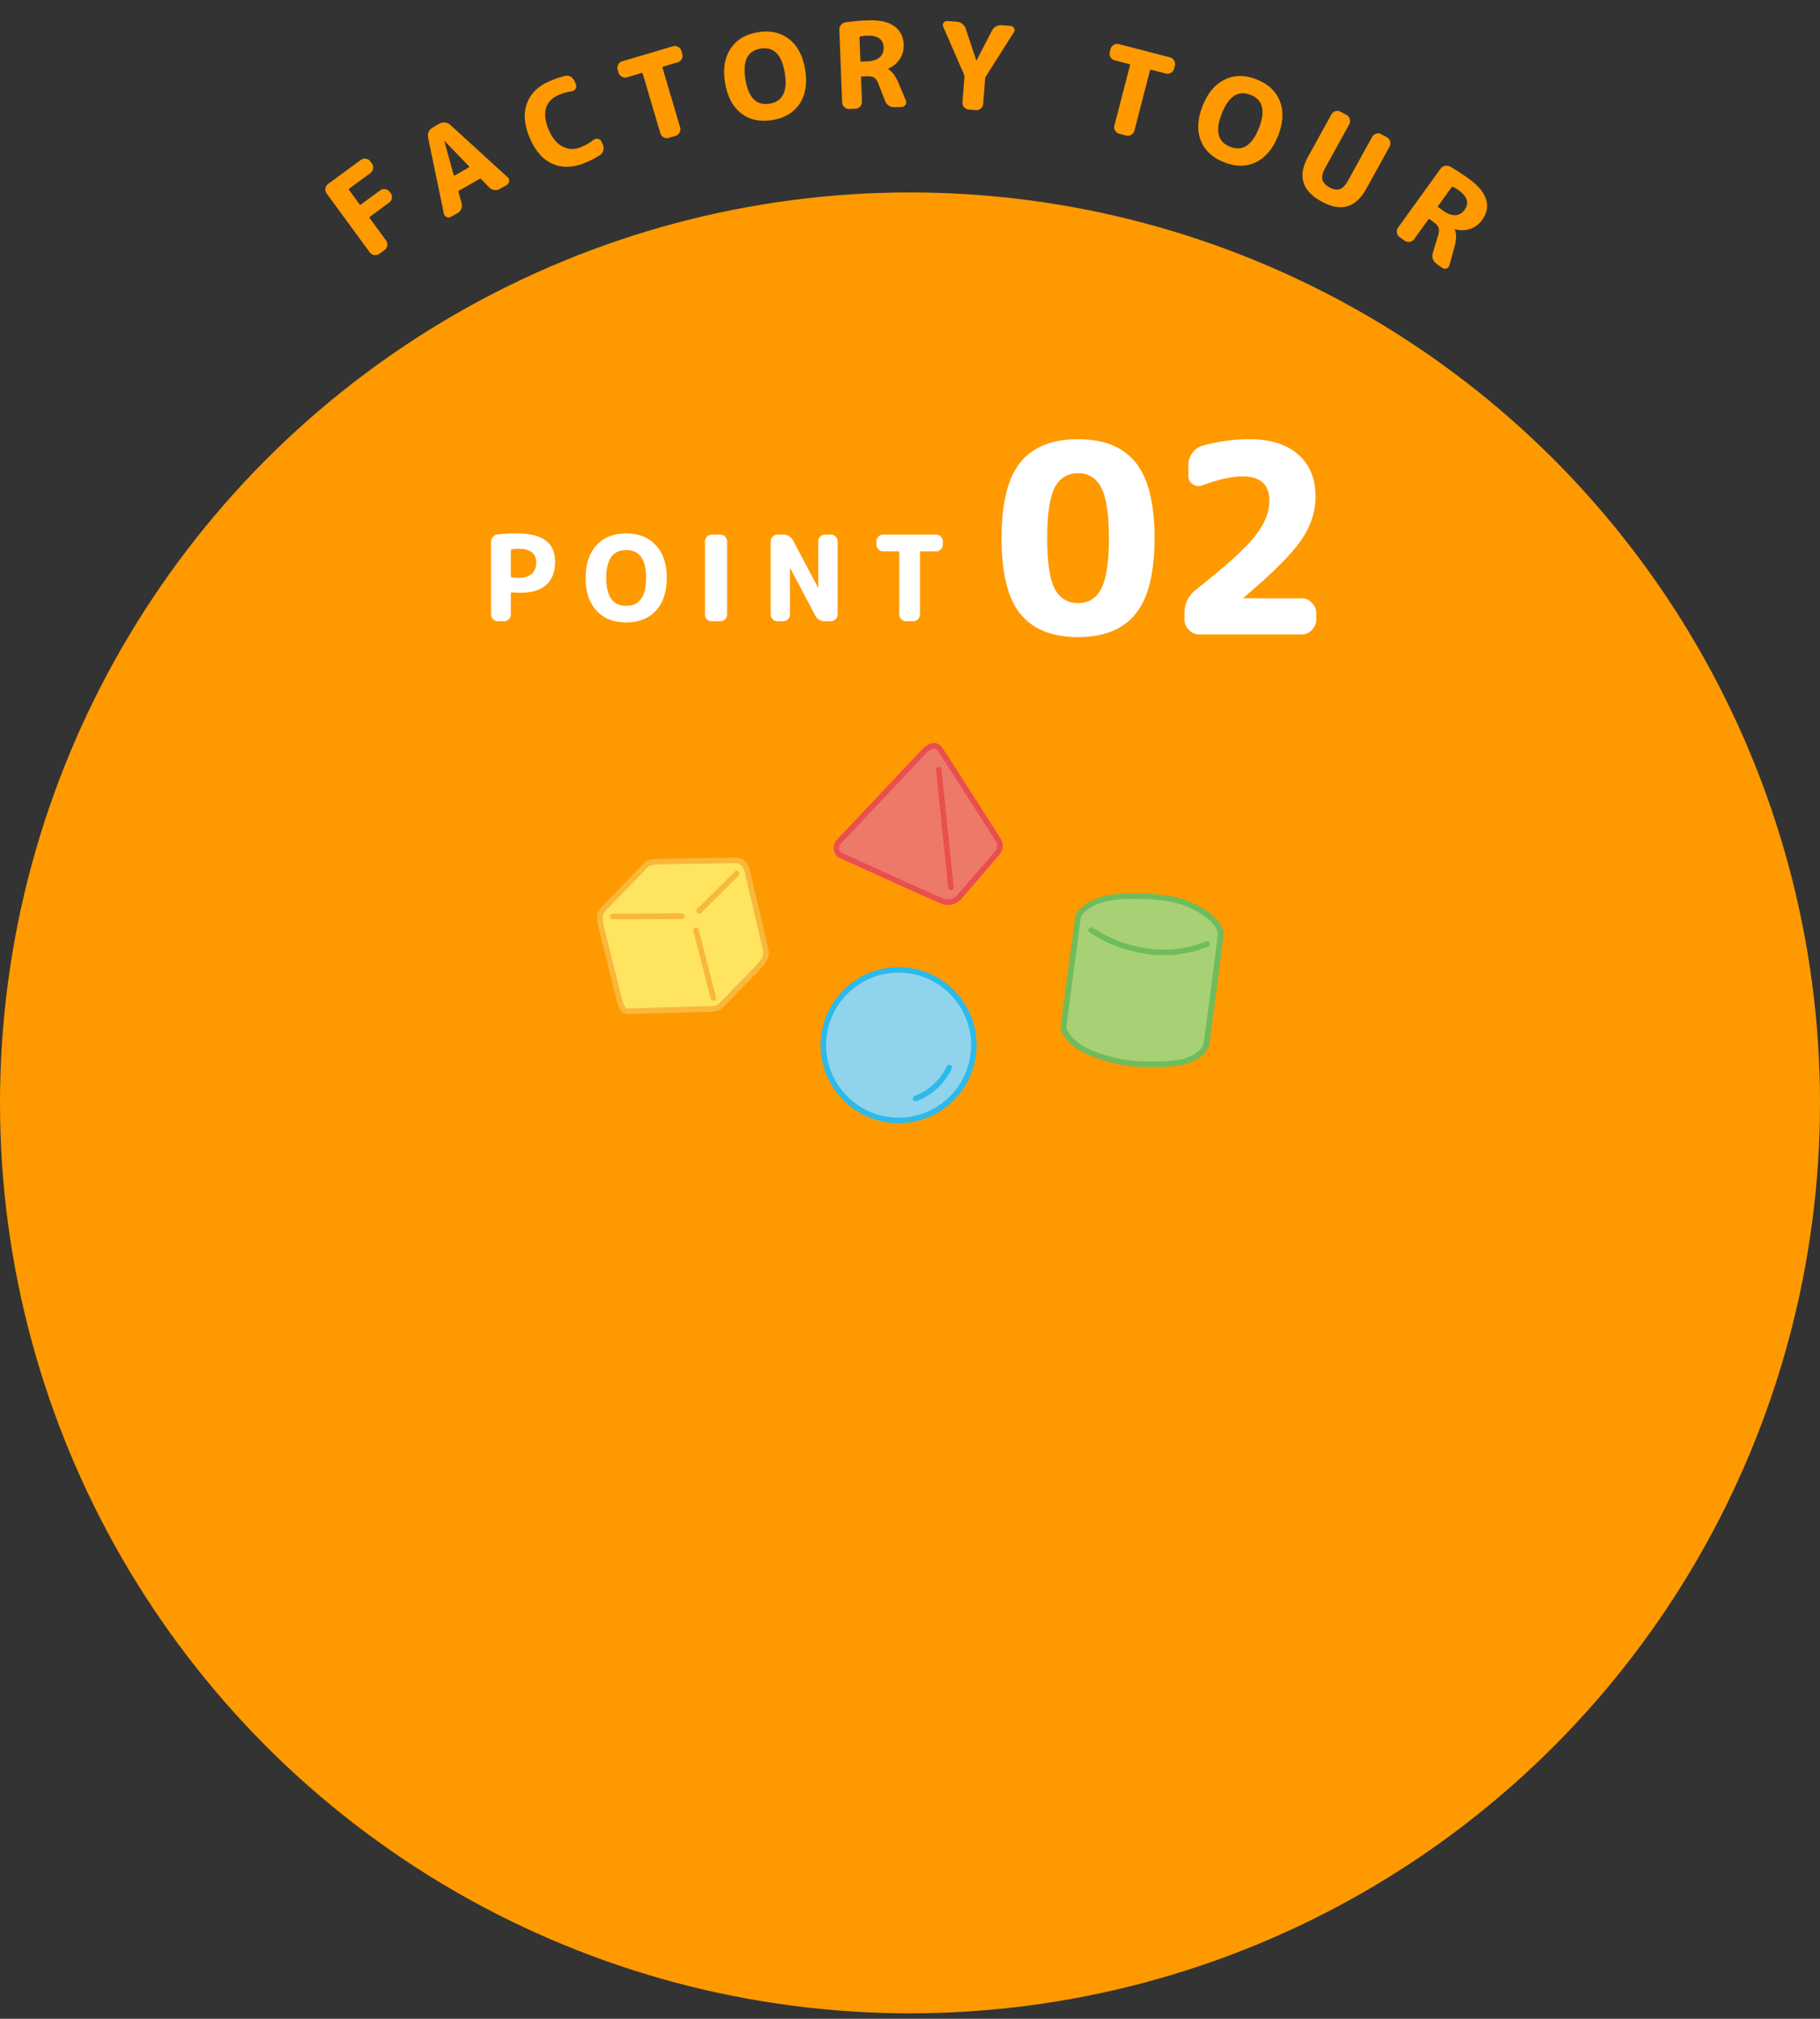 <svg width="276" height="306" viewBox="0 0 276 306" fill="none" xmlns="http://www.w3.org/2000/svg">
<rect x="0" y="0" width="276" height="306" fill="#333333" stroke="none"/>
<circle cx="138" cy="167.169" r="138" fill="#FF9900"/>
<path d="M167.004 73.929C166.258 72.462 165.084 71.729 163.484 71.729C161.884 71.729 160.698 72.462 159.924 73.929C159.178 75.396 158.804 77.942 158.804 81.569C158.804 85.196 159.178 87.742 159.924 89.209C160.698 90.676 161.884 91.409 163.484 91.409C165.084 91.409 166.258 90.676 167.004 89.209C167.778 87.742 168.164 85.196 168.164 81.569C168.164 77.942 167.778 75.396 167.004 73.929ZM172.204 93.049C170.311 95.396 167.404 96.569 163.484 96.569C159.564 96.569 156.644 95.396 154.724 93.049C152.831 90.702 151.884 86.876 151.884 81.569C151.884 76.262 152.831 72.436 154.724 70.089C156.644 67.742 159.564 66.569 163.484 66.569C167.404 66.569 170.311 67.742 172.204 70.089C174.124 72.436 175.084 76.262 175.084 81.569C175.084 86.876 174.124 90.702 172.204 93.049ZM181.9 96.169C181.287 96.169 180.753 95.942 180.3 95.489C179.847 95.036 179.62 94.502 179.62 93.889V92.969C179.62 91.476 180.22 90.262 181.42 89.329C185.9 85.809 188.86 83.129 190.3 81.289C191.767 79.449 192.5 77.649 192.5 75.889C192.5 73.436 191.14 72.209 188.42 72.209C186.767 72.209 184.74 72.662 182.34 73.569C181.833 73.756 181.353 73.702 180.9 73.409C180.447 73.116 180.22 72.702 180.22 72.169V70.489C180.22 69.796 180.42 69.182 180.82 68.649C181.22 68.089 181.753 67.716 182.42 67.529C184.847 66.889 187.18 66.569 189.42 66.569C192.647 66.569 195.127 67.342 196.86 68.889C198.62 70.409 199.5 72.529 199.5 75.249C199.5 77.596 198.753 79.836 197.26 81.969C195.793 84.076 192.913 86.942 188.62 90.569C188.593 90.596 188.58 90.622 188.58 90.649C188.58 90.676 188.593 90.689 188.62 90.689H197.38C197.993 90.689 198.513 90.916 198.94 91.369C199.393 91.822 199.62 92.356 199.62 92.969V93.889C199.62 94.502 199.393 95.036 198.94 95.489C198.513 95.942 197.993 96.169 197.38 96.169H181.9Z" fill="white"/>
<path d="M77.47 83.441V87.365C77.47 87.449 77.524 87.503 77.632 87.527C78.04 87.575 78.364 87.599 78.604 87.599C79.468 87.599 80.134 87.401 80.602 87.005C81.082 86.597 81.322 86.033 81.322 85.313C81.322 83.885 80.416 83.171 78.604 83.171C78.304 83.171 77.974 83.201 77.614 83.261C77.518 83.285 77.47 83.345 77.47 83.441ZM75.49 94.169C75.214 94.169 74.974 94.067 74.77 93.863C74.566 93.659 74.464 93.419 74.464 93.143V82.145C74.464 81.857 74.56 81.599 74.752 81.371C74.944 81.143 75.184 81.017 75.472 80.993C76.492 80.897 77.476 80.849 78.424 80.849C82.264 80.849 84.184 82.277 84.184 85.133C84.184 86.681 83.734 87.857 82.834 88.661C81.946 89.453 80.638 89.849 78.91 89.849C78.454 89.849 78.028 89.831 77.632 89.795C77.524 89.795 77.47 89.843 77.47 89.939V93.143C77.47 93.419 77.368 93.659 77.164 93.863C76.96 94.067 76.72 94.169 76.444 94.169H75.49ZM97.983 87.599C97.983 84.779 96.975 83.369 94.959 83.369C92.943 83.369 91.935 84.779 91.935 87.599C91.935 90.419 92.943 91.829 94.959 91.829C96.975 91.829 97.983 90.419 97.983 87.599ZM99.459 92.567C98.355 93.755 96.855 94.349 94.959 94.349C93.063 94.349 91.563 93.755 90.459 92.567C89.355 91.367 88.803 89.711 88.803 87.599C88.803 85.487 89.355 83.837 90.459 82.649C91.563 81.449 93.063 80.849 94.959 80.849C96.855 80.849 98.355 81.449 99.459 82.649C100.563 83.837 101.115 85.487 101.115 87.599C101.115 89.711 100.563 91.367 99.459 92.567ZM107.92 94.169C107.644 94.169 107.404 94.067 107.2 93.863C107.008 93.659 106.912 93.419 106.912 93.143V82.055C106.912 81.779 107.008 81.539 107.2 81.335C107.404 81.131 107.644 81.029 107.92 81.029H109.252C109.528 81.029 109.762 81.131 109.954 81.335C110.158 81.539 110.26 81.779 110.26 82.055V93.143C110.26 93.419 110.158 93.659 109.954 93.863C109.762 94.067 109.528 94.169 109.252 94.169H107.92ZM117.895 94.169C117.619 94.169 117.379 94.067 117.175 93.863C116.971 93.659 116.869 93.419 116.869 93.143V82.055C116.869 81.779 116.971 81.539 117.175 81.335C117.379 81.131 117.619 81.029 117.895 81.029H118.777C119.461 81.029 119.959 81.329 120.271 81.929L124.051 89.075C124.051 89.087 124.057 89.093 124.069 89.093C124.081 89.093 124.087 89.087 124.087 89.075V82.055C124.087 81.779 124.189 81.539 124.393 81.335C124.597 81.131 124.837 81.029 125.113 81.029H125.995C126.271 81.029 126.511 81.131 126.715 81.335C126.919 81.539 127.021 81.779 127.021 82.055V93.143C127.021 93.419 126.919 93.659 126.715 93.863C126.511 94.067 126.271 94.169 125.995 94.169H125.113C124.429 94.169 123.931 93.869 123.619 93.269L119.839 86.123C119.839 86.111 119.833 86.105 119.821 86.105C119.809 86.105 119.803 86.111 119.803 86.123V93.143C119.803 93.419 119.701 93.659 119.497 93.863C119.293 94.067 119.053 94.169 118.777 94.169H117.895ZM133.93 83.567C133.654 83.567 133.414 83.465 133.21 83.261C133.006 83.057 132.904 82.817 132.904 82.541V82.055C132.904 81.779 133.006 81.539 133.21 81.335C133.414 81.131 133.654 81.029 133.93 81.029H141.958C142.234 81.029 142.474 81.131 142.678 81.335C142.882 81.539 142.984 81.779 142.984 82.055V82.541C142.984 82.817 142.882 83.057 142.678 83.261C142.474 83.465 142.234 83.567 141.958 83.567H139.654C139.558 83.567 139.51 83.615 139.51 83.711V93.143C139.51 93.419 139.408 93.659 139.204 93.863C139 94.067 138.76 94.169 138.484 94.169H137.404C137.128 94.169 136.888 94.067 136.684 93.863C136.48 93.659 136.378 93.419 136.378 93.143V83.711C136.378 83.615 136.33 83.567 136.234 83.567H133.93Z" fill="white"/>
<path d="M57.516 38.483C57.293 38.646 57.04 38.705 56.754 38.661C56.469 38.618 56.245 38.484 56.082 38.262L49.527 29.319C49.364 29.096 49.304 28.843 49.348 28.557C49.392 28.272 49.525 28.048 49.748 27.885L54.727 24.235C54.95 24.072 55.204 24.012 55.489 24.056C55.774 24.1 55.998 24.233 56.161 24.456L56.406 24.79C56.569 25.012 56.629 25.266 56.585 25.551C56.541 25.836 56.408 26.061 56.185 26.224L52.977 28.576C52.89 28.639 52.874 28.71 52.931 28.787L54.517 30.951C54.581 31.038 54.656 31.049 54.743 30.985L57.661 28.846C57.884 28.683 58.138 28.624 58.423 28.668C58.701 28.702 58.922 28.83 59.085 29.053L59.255 29.285C59.418 29.508 59.478 29.762 59.434 30.047C59.383 30.322 59.246 30.541 59.023 30.705L56.105 32.844C56.018 32.907 56.007 32.983 56.07 33.07L58.55 36.453C58.713 36.675 58.773 36.929 58.729 37.214C58.694 37.492 58.566 37.713 58.343 37.876L57.516 38.483Z" fill="#FF9900"/>
<path d="M67.381 21.384L68.801 26.522C68.809 26.559 68.832 26.588 68.871 26.607C68.914 26.61 68.951 26.602 68.982 26.585L71.077 25.389C71.108 25.371 71.128 25.346 71.137 25.313C71.15 25.264 71.143 25.226 71.115 25.201L67.412 21.367C67.406 21.356 67.398 21.354 67.388 21.36C67.377 21.366 67.375 21.374 67.381 21.384ZM68.402 32.865C68.183 32.99 67.956 33.002 67.719 32.903C67.493 32.797 67.357 32.619 67.311 32.369L64.916 20.843C64.857 20.546 64.886 20.259 65.006 19.984C65.135 19.703 65.33 19.488 65.591 19.339L66.623 18.75C66.893 18.595 67.183 18.533 67.491 18.565C67.799 18.596 68.061 18.716 68.277 18.924L76.971 26.853C77.162 27.02 77.241 27.23 77.207 27.485C77.183 27.733 77.062 27.92 76.843 28.045L75.796 28.643C75.535 28.792 75.256 28.847 74.958 28.81C74.655 28.762 74.4 28.631 74.195 28.417L72.972 27.146C72.914 27.069 72.838 27.057 72.744 27.11L69.618 28.896C69.534 28.943 69.506 29.015 69.533 29.11L70.006 30.809C70.086 31.095 70.07 31.381 69.956 31.666C69.837 31.942 69.647 32.154 69.387 32.303L68.402 32.865Z" fill="#FF9900"/>
<path d="M88.818 24.642C87.008 25.416 85.356 25.489 83.862 24.862C82.367 24.235 81.193 22.923 80.339 20.925C79.5 18.961 79.351 17.224 79.893 15.713C80.43 14.192 81.598 13.047 83.397 12.278C84.257 11.91 85.034 11.65 85.726 11.498C86.009 11.429 86.281 11.47 86.541 11.62C86.801 11.77 86.99 11.982 87.108 12.258L87.334 12.788C87.433 13.02 87.417 13.242 87.286 13.454C87.155 13.667 86.967 13.793 86.723 13.832C86.023 13.935 85.348 14.126 84.697 14.404C83.704 14.829 83.07 15.498 82.795 16.411C82.531 17.32 82.672 18.415 83.219 19.695C83.757 20.953 84.472 21.802 85.365 22.242C86.258 22.683 87.201 22.691 88.194 22.267C88.856 21.984 89.466 21.625 90.025 21.191C90.222 21.041 90.442 20.992 90.686 21.045C90.942 21.092 91.119 21.232 91.218 21.464L91.43 21.96C91.548 22.236 91.566 22.522 91.484 22.818C91.412 23.11 91.254 23.334 91.008 23.491C90.409 23.891 89.679 24.275 88.818 24.642Z" fill="#FF9900"/>
<path d="M95.08 11.72C94.815 11.799 94.556 11.769 94.303 11.631C94.049 11.493 93.884 11.292 93.805 11.027L93.668 10.561C93.589 10.296 93.619 10.037 93.757 9.784C93.895 9.53 94.096 9.365 94.361 9.286L102.06 7.011C102.324 6.933 102.583 6.962 102.837 7.1C103.09 7.238 103.256 7.439 103.334 7.704L103.472 8.17C103.55 8.435 103.52 8.694 103.383 8.947C103.245 9.201 103.044 9.367 102.779 9.445L100.569 10.098C100.477 10.125 100.445 10.185 100.472 10.277L103.145 19.322C103.224 19.587 103.194 19.846 103.056 20.099C102.918 20.353 102.717 20.518 102.452 20.597L101.417 20.903C101.152 20.981 100.893 20.951 100.639 20.814C100.386 20.676 100.22 20.474 100.142 20.21L97.469 11.165C97.441 11.072 97.382 11.04 97.29 11.067L95.08 11.72Z" fill="#FF9900"/>
<path d="M119.01 11.056C118.556 8.273 117.334 7.043 115.345 7.368C113.355 7.692 112.587 9.246 113.041 12.029C113.495 14.813 114.717 16.042 116.706 15.717C118.696 15.393 119.464 13.839 119.01 11.056ZM121.267 15.721C120.368 17.072 118.983 17.899 117.112 18.204C115.241 18.51 113.665 18.165 112.384 17.17C111.101 16.164 110.29 14.618 109.95 12.534C109.61 10.449 109.889 8.732 110.787 7.382C111.684 6.019 113.068 5.186 114.939 4.881C116.81 4.575 118.387 4.926 119.67 5.933C120.951 6.928 121.761 8.467 122.101 10.552C122.441 12.636 122.163 14.359 121.267 15.721Z" fill="#FF9900"/>
<path d="M130.34 5.726L130.473 9.18C130.477 9.288 130.527 9.34 130.623 9.336L131.487 9.303C132.326 9.27 132.961 9.072 133.391 8.707C133.821 8.33 134.023 7.824 133.999 7.188C133.951 5.941 133.105 5.349 131.462 5.413C131.091 5.427 130.768 5.463 130.494 5.522C130.387 5.55 130.336 5.618 130.34 5.726ZM128.775 16.523C128.499 16.533 128.256 16.441 128.044 16.245C127.832 16.049 127.721 15.813 127.71 15.537L127.286 4.547C127.274 4.247 127.36 3.986 127.544 3.763C127.739 3.539 127.981 3.409 128.267 3.374C129.33 3.225 130.426 3.129 131.553 3.085C133.351 3.016 134.702 3.306 135.603 3.956C136.517 4.593 136.997 5.535 137.045 6.782C137.076 7.586 136.871 8.32 136.428 8.986C135.985 9.639 135.391 10.118 134.646 10.424C134.634 10.424 134.628 10.43 134.629 10.442C134.63 10.466 134.642 10.478 134.666 10.477C135.267 10.79 135.792 11.478 136.241 12.542L137.372 15.236C137.465 15.46 137.443 15.678 137.307 15.887C137.171 16.096 136.983 16.206 136.743 16.215L135.646 16.257C135.334 16.269 135.049 16.19 134.79 16.02C134.531 15.85 134.349 15.623 134.241 15.339L133.242 12.783C133.055 12.286 132.838 11.952 132.591 11.782C132.344 11.611 131.969 11.536 131.465 11.555L130.71 11.584C130.614 11.588 130.568 11.644 130.572 11.752L130.714 15.421C130.725 15.697 130.632 15.941 130.436 16.152C130.24 16.364 130.004 16.475 129.728 16.486L128.775 16.523Z" fill="#FF9900"/>
<path d="M146.223 11.361L143.034 4.038C142.942 3.826 142.964 3.629 143.098 3.447C143.233 3.253 143.421 3.165 143.66 3.183L145.114 3.296C145.425 3.32 145.7 3.425 145.938 3.612C146.176 3.799 146.344 4.041 146.441 4.337L148.055 9.156C148.054 9.168 148.059 9.174 148.071 9.175C148.083 9.176 148.09 9.171 148.091 9.159L150.426 4.645C150.567 4.367 150.77 4.154 151.035 4.006C151.299 3.858 151.586 3.796 151.898 3.82L153.279 3.927C153.507 3.945 153.672 4.06 153.776 4.272C153.893 4.474 153.89 4.672 153.766 4.867L149.49 11.614C149.435 11.694 149.404 11.794 149.394 11.913L149.097 15.754C149.076 16.029 148.956 16.26 148.737 16.448C148.53 16.637 148.289 16.72 148.013 16.699L146.901 16.613C146.626 16.592 146.394 16.472 146.206 16.253C146.019 16.033 145.936 15.786 145.957 15.511L146.254 11.671C146.265 11.527 146.255 11.424 146.223 11.361Z" fill="#FF9900"/>
<path d="M169.028 9.141C168.761 9.072 168.554 8.913 168.408 8.664C168.261 8.416 168.223 8.158 168.292 7.891L168.414 7.42C168.483 7.153 168.642 6.946 168.89 6.8C169.139 6.653 169.397 6.615 169.664 6.684L177.436 8.695C177.703 8.764 177.91 8.923 178.056 9.172C178.203 9.421 178.241 9.678 178.172 9.946L178.05 10.416C177.981 10.683 177.822 10.89 177.574 11.037C177.325 11.183 177.067 11.222 176.8 11.152L174.57 10.575C174.477 10.551 174.418 10.585 174.394 10.678L172.031 19.809C171.962 20.077 171.803 20.284 171.554 20.43C171.306 20.576 171.048 20.615 170.781 20.546L169.735 20.275C169.468 20.206 169.261 20.047 169.115 19.799C168.968 19.55 168.93 19.292 168.999 19.025L171.362 9.894C171.386 9.801 171.352 9.742 171.259 9.718L169.028 9.141Z" fill="#FF9900"/>
<path d="M190.907 19.43C191.947 16.809 191.53 15.127 189.656 14.383C187.783 13.64 186.326 14.579 185.286 17.2C184.246 19.821 184.663 21.503 186.536 22.247C188.41 22.99 189.867 22.052 190.907 19.43ZM190.447 24.592C188.983 25.29 187.369 25.288 185.607 24.589C183.845 23.89 182.67 22.785 182.081 21.273C181.498 19.751 181.595 18.008 182.374 16.045C183.153 14.082 184.275 12.752 185.739 12.054C187.208 11.346 188.823 11.342 190.586 12.041C192.348 12.74 193.521 13.851 194.105 15.373C194.693 16.885 194.597 18.622 193.819 20.585C193.04 22.548 191.916 23.884 190.447 24.592Z" fill="#FF9900"/>
<path d="M207.185 28.636C205.591 31.525 203.323 32.158 200.381 30.536C197.439 28.913 196.765 26.656 198.359 23.767L201.906 17.336C202.04 17.095 202.245 16.934 202.522 16.854C202.799 16.774 203.058 16.8 203.3 16.934L204.214 17.438C204.456 17.571 204.617 17.776 204.697 18.054C204.777 18.331 204.75 18.59 204.617 18.832L200.965 25.451C200.571 26.166 200.427 26.751 200.532 27.206C200.637 27.662 200.994 28.058 201.604 28.394C202.213 28.73 202.739 28.821 203.18 28.667C203.621 28.513 204.039 28.079 204.433 27.364L208.085 20.744C208.218 20.503 208.423 20.342 208.7 20.262C208.977 20.182 209.237 20.208 209.478 20.342L210.33 20.811C210.571 20.945 210.732 21.15 210.812 21.427C210.892 21.704 210.866 21.963 210.732 22.205L207.185 28.636Z" fill="#FF9900"/>
<path d="M220.126 28.394L218.103 31.197C218.04 31.284 218.047 31.356 218.125 31.412L218.826 31.918C219.507 32.41 220.129 32.644 220.693 32.622C221.264 32.59 221.735 32.316 222.107 31.8C222.838 30.788 222.536 29.801 221.203 28.839C220.902 28.621 220.625 28.451 220.373 28.329C220.272 28.285 220.189 28.307 220.126 28.394ZM212.242 35.934C212.018 35.772 211.883 35.549 211.837 35.264C211.791 34.98 211.849 34.725 212.01 34.502L218.447 25.584C218.623 25.341 218.852 25.188 219.134 25.125C219.426 25.069 219.695 25.116 219.943 25.265C220.872 25.803 221.794 26.401 222.708 27.062C224.168 28.115 225.053 29.176 225.363 30.243C225.689 31.308 225.487 32.346 224.757 33.358C224.286 34.01 223.672 34.461 222.913 34.713C222.161 34.955 221.398 34.966 220.624 34.748C220.614 34.74 220.606 34.742 220.599 34.752C220.584 34.771 220.587 34.788 220.607 34.802C220.887 35.418 220.876 36.284 220.575 37.398L219.805 40.217C219.74 40.451 219.589 40.609 219.353 40.69C219.117 40.771 218.902 40.742 218.707 40.601L217.817 39.958C217.564 39.776 217.388 39.538 217.289 39.244C217.19 38.951 217.186 38.659 217.276 38.37L218.064 35.741C218.223 35.234 218.257 34.837 218.168 34.551C218.079 34.265 217.83 33.974 217.421 33.679L216.808 33.236C216.73 33.18 216.66 33.196 216.597 33.284L214.447 36.261C214.286 36.485 214.063 36.62 213.778 36.666C213.493 36.712 213.239 36.654 213.015 36.492L212.242 35.934Z" fill="#FF9900"/>
<g clip-path="url(#clip0_1722_22509)">
<path d="M141.319 168.653C146.972 165.866 149.296 159.023 146.509 153.37C143.722 147.716 136.879 145.392 131.225 148.179C125.572 150.966 123.248 157.809 126.035 163.463C128.822 169.117 135.665 171.44 141.319 168.653Z" fill="#8FD3ED"/>
<path d="M137.044 170.228C130.538 170.653 124.893 165.702 124.467 159.19C124.041 152.678 128.994 147.038 135.5 146.613C142.007 146.187 147.651 151.139 148.077 157.646C148.502 164.152 143.551 169.797 137.044 170.222L137.044 170.228ZM135.554 147.444C129.502 147.84 124.903 153.083 125.299 159.135C125.694 165.187 130.938 169.787 136.99 169.391C143.042 168.995 147.641 163.752 147.246 157.7C146.85 151.648 141.607 147.048 135.554 147.444Z" fill="#2DB9EA"/>
<path d="M138.888 166.929C138.711 166.941 138.537 166.835 138.47 166.662C138.389 166.444 138.496 166.203 138.713 166.122C139.902 165.666 140.997 164.955 141.884 164.062C142.579 163.359 143.149 162.543 143.58 161.641C143.677 161.434 143.928 161.345 144.134 161.443C144.341 161.541 144.43 161.791 144.332 161.998C143.862 162.981 143.236 163.873 142.474 164.646C141.508 165.628 140.307 166.408 139.009 166.905C138.971 166.918 138.927 166.927 138.888 166.929Z" fill="#2DB9EA"/>
</g>
<g clip-path="url(#clip1_1722_22509)">
<path d="M93.994 151.835L91.209 140.639C90.696 138.624 91.053 138.256 91.769 137.526C92.484 136.797 97.673 131.425 97.673 131.425C98.021 130.914 98.578 130.683 99.528 130.621C100.477 130.559 111.589 130.417 111.589 130.417C112.444 130.361 113.061 131.055 113.318 132.06C113.575 133.07 116.033 143.652 116.033 143.652C116.284 144.565 116.132 145.16 115.607 145.877C115.082 146.595 109.353 152.392 109.353 152.392C109.132 152.699 108.527 152.888 108.053 152.919C107.578 152.95 95.143 153.275 95.143 153.275C94.383 153.325 94 151.835 94 151.835L93.994 151.835Z" fill="#FFE45F"/>
<path d="M108.082 153.347C107.602 153.379 95.665 153.689 95.155 153.705C94.094 153.774 93.645 152.134 93.593 151.942L90.802 140.746C90.252 138.595 90.655 138.058 91.47 137.225C92.164 136.519 96.97 131.54 97.348 131.148C97.769 130.547 98.418 130.263 99.501 130.192C100.45 130.13 111.131 129.994 111.585 129.987C112.574 129.923 113.402 130.678 113.727 131.953C113.983 132.952 116.342 143.121 116.443 143.556C116.715 144.543 116.578 145.275 115.945 146.137C115.419 146.854 110.349 151.988 109.67 152.675C109.308 153.141 108.506 153.314 108.082 153.342L108.082 153.347ZM94.403 151.728C94.53 152.208 94.859 152.863 95.116 152.847C99.433 152.731 107.657 152.514 108.026 152.49C108.484 152.46 108.915 152.283 109.018 152.138L109.059 152.084C110.648 150.477 114.86 146.185 115.277 145.618C115.751 144.973 115.838 144.508 115.638 143.764C115.607 143.639 113.172 133.154 112.922 132.161C112.839 131.833 112.501 130.782 111.624 130.84C111.49 130.843 100.489 130.983 99.562 131.043C98.73 131.098 98.287 131.276 98.021 131.666L97.974 131.721C97.974 131.721 92.785 137.098 92.07 137.828C91.412 138.497 91.165 138.748 91.618 140.532L94.403 151.728Z" fill="#F8B83C"/>
<path d="M103.438 139.294C103.438 139.294 103.421 139.295 103.415 139.295L92.919 139.345C92.69 139.348 92.498 139.154 92.493 138.919C92.489 138.684 92.695 138.493 92.909 138.49L103.404 138.441C103.634 138.437 103.826 138.631 103.83 138.866C103.834 139.096 103.661 139.285 103.438 139.3L103.438 139.294Z" fill="#F8B83C"/>
<path d="M106.06 138.485C105.943 138.493 105.822 138.449 105.732 138.358C105.57 138.185 105.574 137.915 105.737 137.749L111.431 132.103C111.6 131.937 111.864 131.943 112.026 132.116C112.189 132.289 112.184 132.559 112.021 132.725L106.328 138.37C106.254 138.444 106.161 138.484 106.061 138.491L106.06 138.485Z" fill="#F8B83C"/>
<path d="M108.207 151.681C108.012 151.693 107.824 151.562 107.771 151.359L105.145 141.128C105.085 140.896 105.221 140.663 105.441 140.603C105.662 140.543 105.895 140.683 105.955 140.908L108.581 151.14C108.641 151.371 108.505 151.604 108.285 151.664C108.257 151.666 108.229 151.674 108.207 151.675L108.207 151.681Z" fill="#F8B83C"/>
</g>
<g clip-path="url(#clip2_1722_22509)">
<path d="M127.296 127.493L140.142 113.874C140.813 113.204 141.812 112.518 142.599 113.618C143.386 114.718 151.385 127.312 151.385 127.312C151.863 128.048 151.668 128.732 151.318 129.19C150.968 129.647 145.401 136.062 145.401 136.062C144.598 136.837 143.744 136.842 143.061 136.649C142.378 136.457 127.291 129.559 127.291 129.559C126.268 128.424 127.301 127.492 127.301 127.492L127.296 127.493Z" fill="#ED7969"/>
<path d="M143.944 137.167C143.622 137.189 143.284 137.149 142.943 137.052C142.254 136.855 128.664 130.649 127.121 129.943L127.041 129.908L126.981 129.844C126.584 129.408 126.397 128.935 126.42 128.442C126.453 127.751 126.903 127.287 127.003 127.19L139.839 113.584C140.541 112.883 141.163 112.572 141.753 112.623C142.208 112.661 142.604 112.912 142.93 113.376C143.711 114.476 151.398 126.571 151.728 127.086C152.219 127.85 152.188 128.738 151.637 129.451C151.282 129.909 145.928 136.078 145.705 136.341C145.174 136.85 144.578 137.126 143.939 137.168L143.944 137.167ZM127.543 129.215C133.57 131.97 142.645 136.084 143.169 136.242C143.909 136.453 144.54 136.293 145.103 135.754C146.998 133.564 150.71 129.28 150.978 128.93C151.209 128.627 151.412 128.14 151.027 127.544C150.945 127.414 143.022 114.95 142.253 113.866C142.074 113.613 141.887 113.484 141.679 113.464C141.455 113.444 141.054 113.555 140.43 114.177L127.579 127.807C127.464 127.917 126.936 128.476 127.543 129.215Z" fill="#E94F50"/>
<path d="M144.228 134.925C144.006 134.94 143.81 134.772 143.785 134.548L141.953 116.702C141.927 116.473 142.097 116.264 142.325 116.238C142.569 116.222 142.759 116.384 142.785 116.614L144.616 134.459C144.643 134.689 144.472 134.898 144.245 134.924C144.245 134.924 144.234 134.925 144.228 134.925Z" fill="#E94F50"/>
</g>
<g clip-path="url(#clip3_1722_22509)">
<path d="M161.253 155.827L163.515 138.796C164.318 137.439 166.329 136.265 169.131 135.968C172.627 135.592 177.016 135.934 179.3 136.703C181.535 137.459 184.826 139.284 185.118 141.437C184.924 143.814 182.946 158.321 182.946 158.321C182.504 159.943 180.091 160.923 178.762 161.106C177.433 161.289 173.137 161.57 169.972 160.955C166.807 160.34 164.436 159.214 163.777 158.752C161.492 157.167 161.253 155.827 161.253 155.827Z" fill="#A8D176"/>
<path d="M177.277 161.668C175.286 161.798 172.245 161.827 169.883 161.369C166.641 160.742 164.197 159.57 163.519 159.098C161.119 157.429 160.831 155.963 160.821 155.901L160.817 155.839L163.092 138.659L163.134 138.588C164.09 136.978 166.313 135.841 169.086 135.546C172.589 135.175 177.052 135.495 179.443 136.303C181.553 137.01 185.214 138.879 185.546 141.38L185.549 141.426L185.552 141.471C185.363 143.83 183.46 157.788 183.381 158.377C182.847 160.368 180.078 161.354 178.824 161.527C178.461 161.579 177.922 161.632 177.277 161.674L177.277 161.668ZM161.695 155.804C161.769 156.049 162.196 157.138 164.028 158.407C164.657 158.842 166.955 159.934 170.055 160.536C173.073 161.121 177.261 160.881 178.699 160.679C179.843 160.519 182.134 159.633 182.519 158.207C182.531 158.116 184.465 143.917 184.676 141.443C184.375 139.512 181.219 137.791 179.15 137.093C176.897 136.333 172.516 136.019 169.169 136.379C166.755 136.639 164.755 137.609 163.926 138.928L161.695 155.804Z" fill="#6FBC5C"/>
<path d="M177.574 144.742C177.482 144.748 177.394 144.754 177.307 144.76C176.006 144.828 173.344 144.781 170.198 143.745C168.447 143.168 166.779 142.358 165.248 141.33C165.047 141.196 165.001 140.932 165.14 140.742C165.279 140.551 165.55 140.5 165.745 140.634C167.208 141.616 168.804 142.39 170.478 142.944C173.607 143.975 176.264 143.966 177.264 143.918C179.199 143.825 181.079 143.413 182.886 142.705C183.108 142.617 183.366 142.725 183.456 142.94C183.545 143.155 183.434 143.406 183.212 143.495C181.399 144.203 179.508 144.627 177.581 144.753L177.574 144.742Z" fill="#6FBC5C"/>
</g>
<defs>
<clipPath id="clip0_1722_22509">
<rect width="23.666" height="23.666" fill="white" transform="translate(123.695 147.385) rotate(-3.742)"/>
</clipPath>
<clipPath id="clip1_1722_22509">
<rect width="25.638" height="23.666" fill="white" transform="translate(90 130.813) rotate(-3.742)"/>
</clipPath>
<clipPath id="clip2_1722_22509">
<rect width="25.638" height="24.652" fill="white" transform="translate(125.443 113.673) rotate(-3.742)"/>
</clipPath>
<clipPath id="clip3_1722_22509">
<rect width="25.638" height="26.624" fill="white" transform="translate(159.523 136.148) rotate(-3.742)"/>
</clipPath>
</defs>
</svg>
